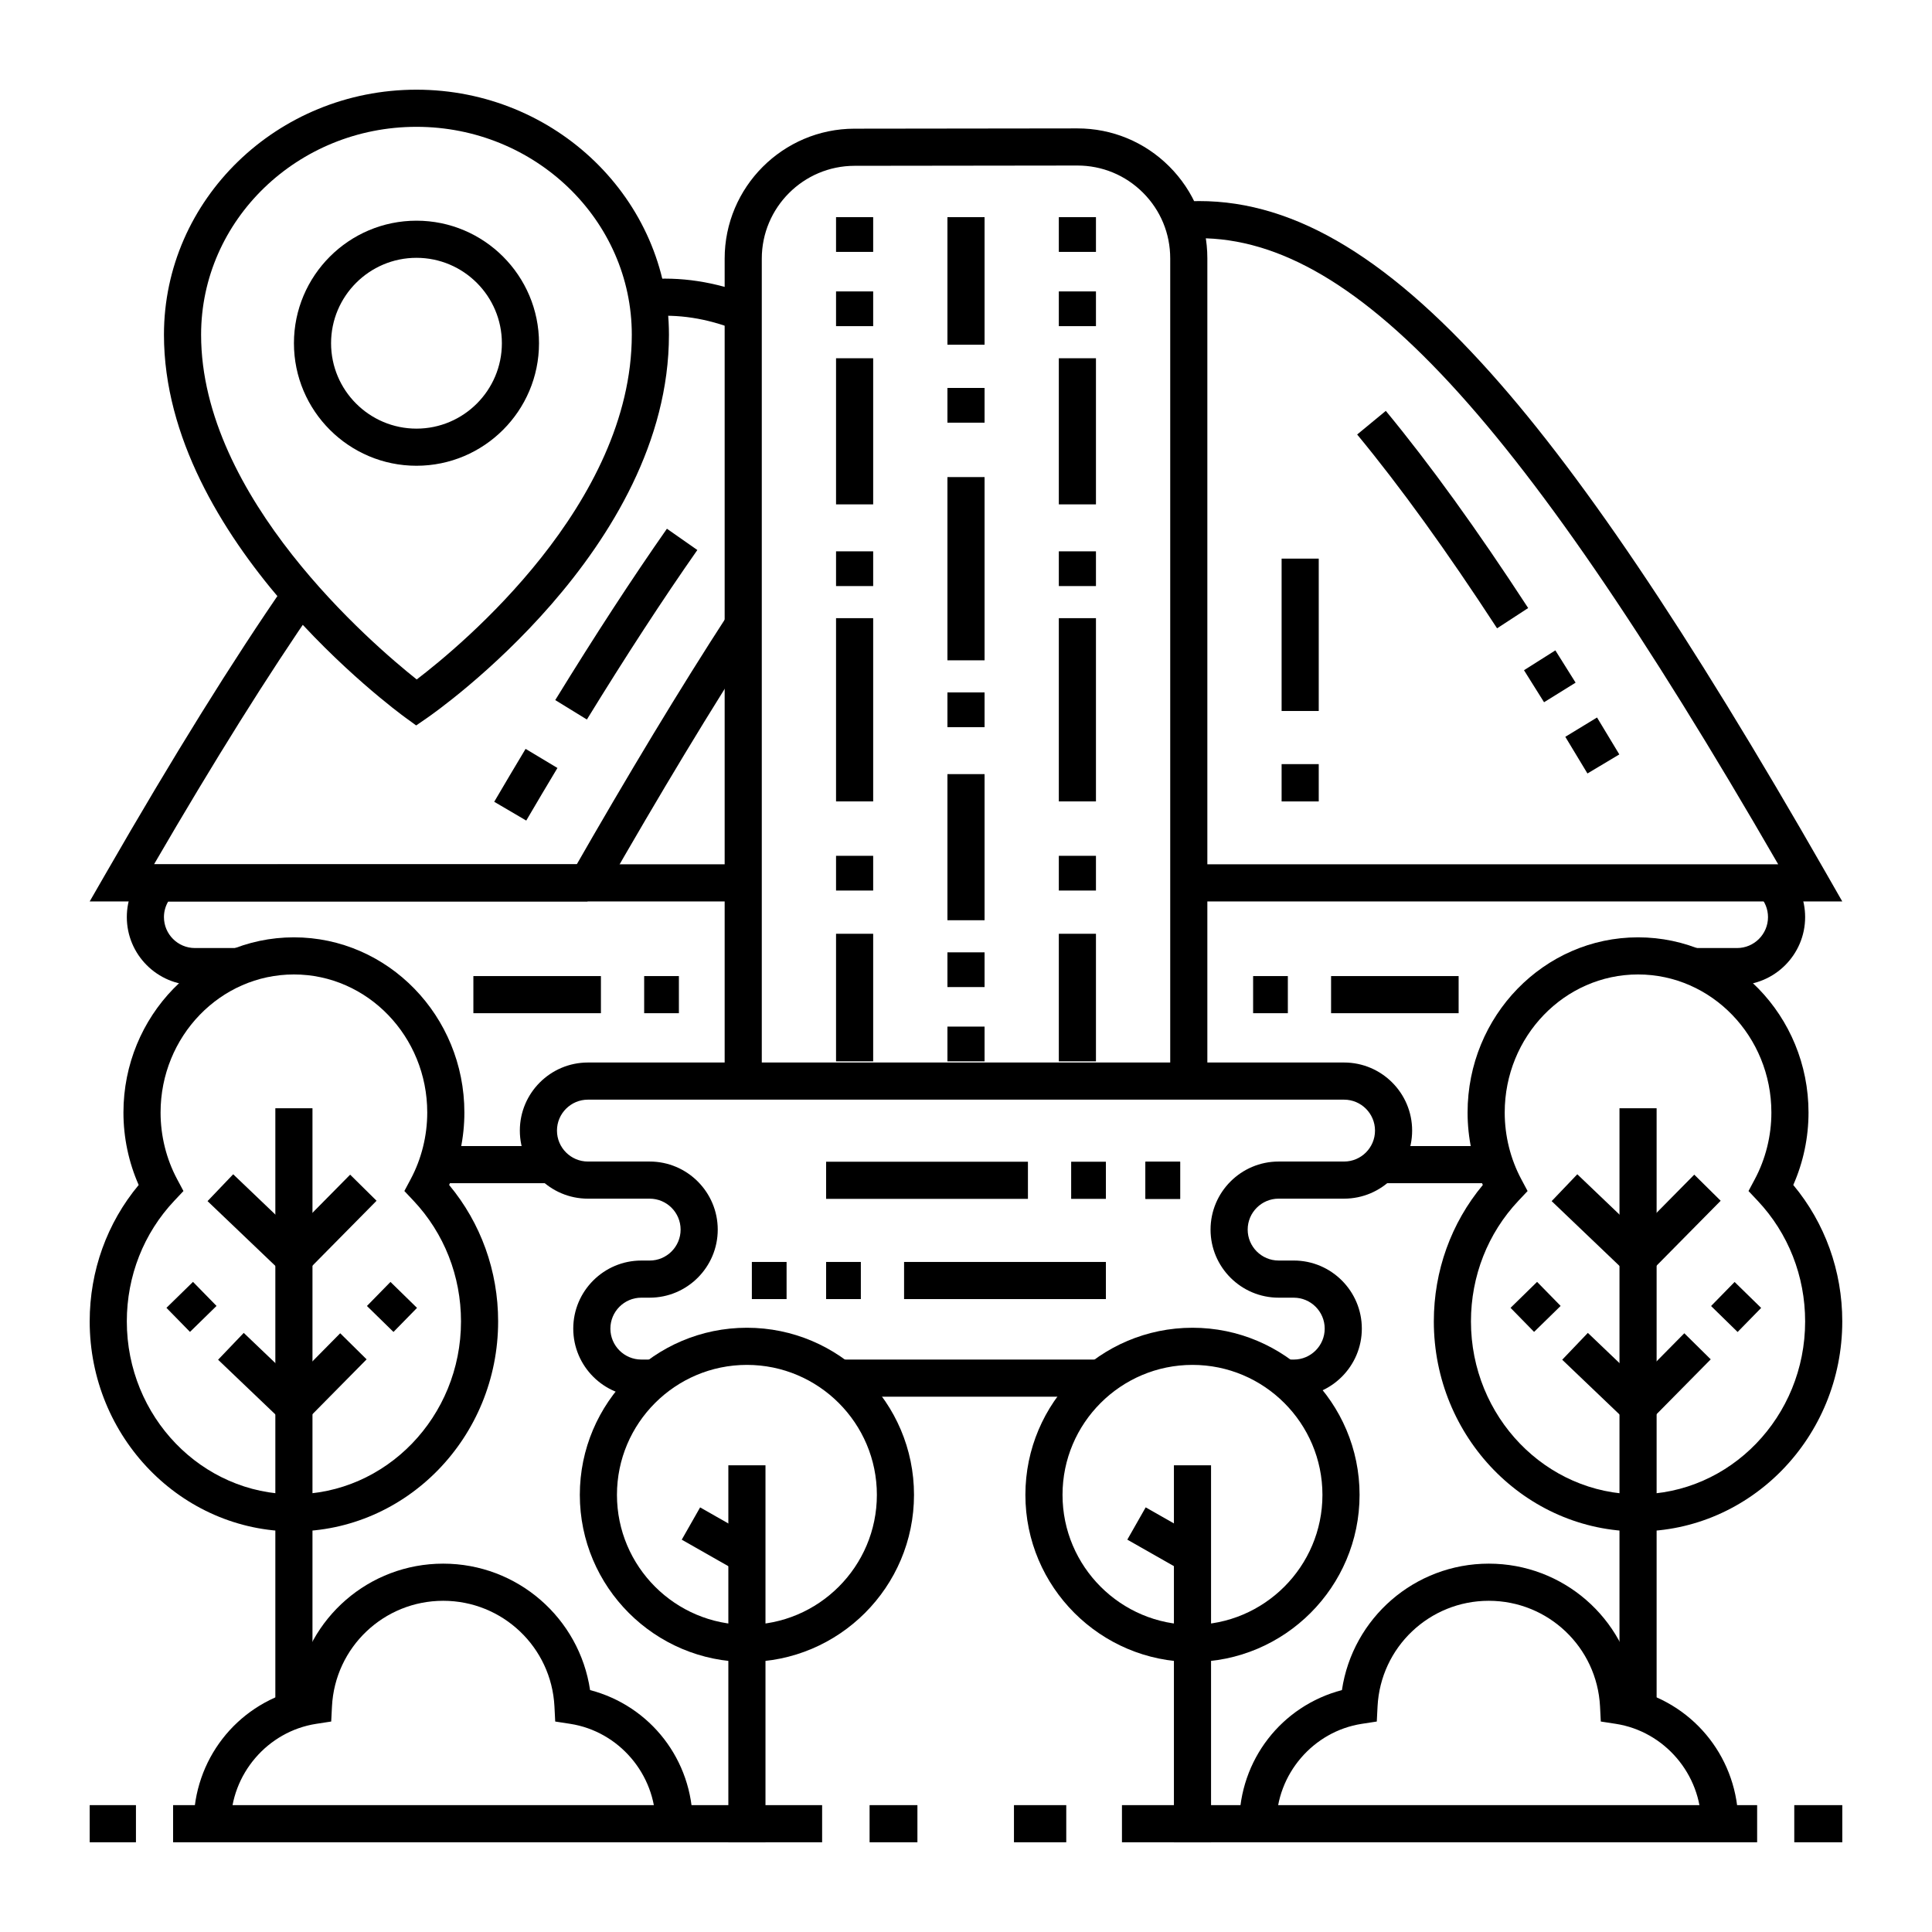<?xml version="1.0" encoding="UTF-8"?>
<!-- Uploaded to: ICON Repo, www.iconrepo.com, Generator: ICON Repo Mixer Tools -->
<svg fill="#000000" width="800px" height="800px" version="1.1" viewBox="144 144 512 512" xmlns="http://www.w3.org/2000/svg">
 <g>
  <path d="m283.46 361.46-8.488-4.981c2.809-4.789 5.606-9.508 8.316-14.02l8.438 5.062c-2.695 4.484-5.477 9.176-8.266 13.938z"/>
  <path d="m299.53 334.68-8.383-5.152c10.602-17.246 20.285-32.102 29.594-45.41l8.062 5.641c-9.199 13.148-18.773 27.84-29.273 44.922z"/>
  <path d="m540.74 310.51c-13.434-20.602-25.562-37.402-37.078-51.363l7.59-6.262c11.75 14.246 24.094 31.34 37.73 52.25z"/>
  <path d="m553.19 330.1c-1.785-2.879-3.559-5.707-5.316-8.484l8.312-5.262c1.773 2.801 3.562 5.652 5.363 8.555z"/>
  <path d="m564.69 348.98c-1.973-3.297-3.93-6.535-5.867-9.719l8.406-5.117c1.953 3.203 3.922 6.469 5.906 9.785z"/>
  <path d="m303.97 380.42-8.543-4.887c15.301-26.75 28.844-49.16 41.398-68.52l8.254 5.356c-12.453 19.207-25.902 41.465-41.109 68.051z"/>
  <path d="m632.22 382.89h-173.18v-9.84h156.2c-70.703-122.43-115.16-169.04-157.59-165.76l-0.758-9.812c25.859-1.988 51.172 11.559 79.695 42.645 25.309 27.582 54.359 70.609 91.426 135.41z"/>
  <path d="m483.64 346.5h9.84v9.887h-9.84z"/>
  <path d="m483.64 292.04h9.84v40.379h-9.84z"/>
  <path d="m395.08 396.38h9.84v9.203h-9.84z"/>
  <path d="m395.08 416.06h9.84v9.203h-9.84z"/>
  <path d="m395.08 349.15h9.84v38.723h-9.84z"/>
  <path d="m395.08 327.5h9.84v9.203h-9.84z"/>
  <path d="m395.08 270.43h9.84v48.562h-9.84z"/>
  <path d="m395.08 246.81h9.84v9.203h-9.84z"/>
  <path d="m395.08 201.55h9.84v33.801h-9.84z"/>
  <path d="m365.56 221.23h9.84v9.203h-9.84z"/>
  <path d="m365.56 201.55h9.84v9.203h-9.84z"/>
  <path d="m365.56 238.94h9.84v38.723h-9.84z"/>
  <path d="m365.56 290.11h9.84v9.203h-9.84z"/>
  <path d="m365.56 307.82h9.84v48.562h-9.84z"/>
  <path d="m365.56 370.8h9.84v9.203h-9.84z"/>
  <path d="m365.56 391.46h9.84v33.801h-9.84z"/>
  <path d="m424.6 221.23h9.84v9.203h-9.84z"/>
  <path d="m424.6 201.55h9.84v9.203h-9.84z"/>
  <path d="m424.6 238.94h9.84v38.723h-9.84z"/>
  <path d="m424.6 290.11h9.84v9.203h-9.84z"/>
  <path d="m424.6 307.82h9.84v48.562h-9.84z"/>
  <path d="m424.6 370.8h9.84v9.203h-9.84z"/>
  <path d="m424.6 391.46h9.84v33.801h-9.84z"/>
  <path d="m339.15 231.44c-7.879-3.109-15.453-4.273-23.168-3.566l-0.898-9.797c9.148-0.84 18.465 0.574 27.68 4.211z"/>
  <path d="m299.7 382.89h-131.93l4.246-7.375c18.02-31.305 33.617-56.402 47.684-76.73l8.094 5.598c-12.793 18.488-26.891 41.004-42.98 68.668h114.89z"/>
  <path d="m254.29 336.25-2.816-2.047c-2.613-1.898-64.023-47.105-64.023-101.5 0-35.805 30.02-64.934 66.914-64.934 36.895 0 66.914 29.129 66.914 64.934 0 56.691-61.5 99.766-64.117 101.57zm0.074-158.64c-31.469 0-57.07 24.715-57.07 55.094 0 43.094 45.254 81.91 57.141 91.359 11.918-9.094 57-46.449 57-91.359 0-30.379-25.602-55.094-57.07-55.094z"/>
  <path d="m254.37 267.43c-17.906 0-32.473-14.566-32.473-32.473s14.566-32.473 32.473-32.473 32.473 14.566 32.473 32.473-14.57 32.473-32.473 32.473zm0-55.105c-12.48 0-22.633 10.152-22.633 22.633s10.152 22.633 22.633 22.633c12.48 0 22.633-10.152 22.633-22.633s-10.156-22.633-22.633-22.633z"/>
  <path d="m463.96 430.5h-9.84v-218.03c0-6.578-2.562-12.758-7.215-17.406-4.644-4.641-10.816-7.195-17.383-7.195h-0.031l-59.039 0.074c-13.551 0.02-24.57 11.055-24.57 24.602v217.96h-9.84v-217.96c0-18.965 15.43-34.418 34.398-34.441l59.039-0.074h0.043c9.191 0 17.832 3.574 24.336 10.07 6.516 6.508 10.102 15.164 10.102 24.371z"/>
  <path d="m460.02 584.43c-24.418 0-44.281-19.863-44.281-44.281s19.863-44.281 44.281-44.281c24.418 0 44.281 19.863 44.281 44.281s-19.867 44.281-44.281 44.281zm0-78.719c-18.992 0-34.441 15.449-34.441 34.441 0 18.992 15.449 34.441 34.441 34.441 18.992 0 34.441-15.449 34.441-34.441-0.004-18.992-15.453-34.441-34.441-34.441z"/>
  <path d="m455.1 532.32h9.84v99.906h-9.84z"/>
  <path d="m442.75 552.02 4.867-8.555 14.852 8.449-4.867 8.555z"/>
  <path d="m341.94 584.43c-24.418 0-44.281-19.863-44.281-44.281s19.863-44.281 44.281-44.281c24.418 0 44.281 19.863 44.281 44.281s-19.863 44.281-44.281 44.281zm0-78.719c-18.992 0-34.441 15.449-34.441 34.441 0 18.992 15.449 34.441 34.441 34.441 18.992 0 34.441-15.449 34.441-34.441 0-18.992-15.449-34.441-34.441-34.441z"/>
  <path d="m337.02 532.32h9.84v99.906h-9.84z"/>
  <path d="m324.67 552.03 4.867-8.555 14.852 8.449-4.867 8.555z"/>
  <path d="m619.5 622.38h12.727v9.84h-12.727z"/>
  <path d="m441.33 622.38h168.33v9.84h-168.33z"/>
  <path d="m412.71 622.38h13.859v9.84h-13.859z"/>
  <path d="m374.45 622.38h12.676v9.84h-12.676z"/>
  <path d="m189.87 622.38h172v9.84h-172z"/>
  <path d="m167.77 622.38h12.258v9.84h-12.258z"/>
  <path d="m486.86 514.14h-2.504v-9.84h2.504c4.523 0 8.199-3.68 8.199-8.199 0-4.523-3.68-8.199-8.199-8.199l-4.012-0.004c-9.949 0-18.039-8.094-18.039-18.039 0-9.949 8.094-18.039 18.039-18.039h17.344c4.523 0 8.199-3.68 8.199-8.199 0-4.523-3.68-8.199-8.199-8.199h-200.39c-4.523 0-8.199 3.68-8.199 8.199 0 4.523 3.68 8.199 8.199 8.199h16.367c9.949 0 18.039 8.094 18.039 18.039 0 9.945-8.094 18.039-18.039 18.039h-2.211c-4.523 0-8.199 3.68-8.199 8.199 0 4.523 3.68 8.199 8.199 8.199h3.648v9.84h-3.648c-9.949 0-18.039-8.094-18.039-18.039 0-9.945 8.094-18.039 18.039-18.039h2.211c4.523 0 8.199-3.68 8.199-8.199 0-4.523-3.68-8.199-8.199-8.199h-16.367c-9.949 0-18.039-8.094-18.039-18.039 0-9.949 8.094-18.043 18.039-18.043h200.39c9.949 0 18.039 8.094 18.039 18.039 0 9.945-8.094 18.039-18.039 18.039h-17.344c-4.523 0-8.199 3.68-8.199 8.199 0 4.523 3.68 8.199 8.199 8.199h4.012c9.949 0 18.039 8.094 18.039 18.039 0 9.949-8.094 18.047-18.039 18.047z"/>
  <path d="m366.28 504.3h69.41v9.84h-69.41z"/>
  <path d="m207.25 405.08h-11.602c-9.949 0-18.039-8.094-18.039-18.039 0-4.664 1.781-9.09 5.019-12.469l1.453-1.516 156.87-0.004v9.84h-152.37c-0.738 1.25-1.133 2.672-1.133 4.148 0 4.523 3.68 8.199 8.199 8.199h11.598z"/>
  <path d="m259.84 447.72h30.445v9.84h-30.445z"/>
  <path d="m604.34 405.08h-11.598v-9.84h11.598c4.523 0 8.199-3.68 8.199-8.199 0-2.113-0.812-4.125-2.285-5.664l7.106-6.805c3.238 3.379 5.019 7.809 5.019 12.469 0 9.945-8.094 18.039-18.039 18.039z"/>
  <path d="m509.71 447.72h30.445v9.84h-30.445z"/>
  <path d="m221.89 549.84c-29.844 0-54.121-24.969-54.121-55.656 0-13.367 4.586-26.074 12.984-36.152-2.648-6-4.039-12.57-4.039-19.195 0-25.602 20.266-46.434 45.176-46.434 24.91 0 45.176 20.828 45.176 46.434 0 6.625-1.387 13.195-4.039 19.195 8.395 10.078 12.984 22.785 12.984 36.148 0 30.691-24.281 55.66-54.121 55.66zm0-147.6c-19.484 0-35.336 16.414-35.336 36.594 0 6.184 1.52 12.297 4.398 17.684l1.664 3.121-2.426 2.574c-8.113 8.605-12.582 19.961-12.582 31.969 0 25.266 19.863 45.816 44.281 45.816s44.281-20.555 44.281-45.816c0-12.008-4.469-23.363-12.582-31.977l-2.426-2.574 1.664-3.121c2.875-5.383 4.398-11.5 4.398-17.684 0-20.172-15.852-36.586-35.336-36.586z"/>
  <path d="m216.97 437.7h9.84v158.27h-9.84z"/>
  <path d="m222 484.28-23-21.969 6.797-7.117 16 15.285 14.996-15.184 7 6.918z"/>
  <path d="m241.24 490.1 6.238-6.375 7.035 6.879-6.238 6.375z"/>
  <path d="m188.11 490.59 7.035-6.879 6.238 6.375-7.035 6.879z"/>
  <path d="m222 523.64-20.203-19.297 6.797-7.113 13.203 12.609 12.359-12.512 7 6.914z"/>
  <path d="m327.58 627.3h-9.84c0-13.098-9.734-24.477-22.645-26.469l-3.957-0.609-0.203-4c-0.805-15.699-13.754-27.996-29.48-27.996-15.727 0-28.676 12.297-29.48 27.996l-0.203 4-3.957 0.609c-12.914 1.988-22.652 13.371-22.652 26.469h-9.84c0-16.895 11.23-31.227 27.203-35.41 2.84-19.074 19.254-33.508 38.926-33.508s36.086 14.434 38.926 33.508c15.973 4.184 27.203 18.512 27.203 35.41z"/>
  <path d="m578.1 549.84c-29.844 0-54.121-24.969-54.121-55.656 0-13.367 4.586-26.074 12.984-36.152-2.648-6-4.039-12.57-4.039-19.195 0-25.602 20.266-46.434 45.176-46.434 24.91 0 45.176 20.828 45.176 46.434 0 6.625-1.387 13.195-4.039 19.195 8.398 10.078 12.984 22.785 12.984 36.148 0 30.691-24.277 55.66-54.121 55.66zm0-147.6c-19.484 0-35.336 16.414-35.336 36.594 0 6.184 1.52 12.297 4.398 17.684l1.664 3.121-2.426 2.574c-8.113 8.609-12.582 19.965-12.582 31.977 0 25.266 19.863 45.816 44.281 45.816 24.418 0 44.281-20.555 44.281-45.816 0-12.008-4.469-23.363-12.582-31.977l-2.426-2.574 1.664-3.121c2.875-5.383 4.398-11.5 4.398-17.684 0-20.18-15.852-36.594-35.336-36.594z"/>
  <path d="m573.18 437.7h9.84v159.53h-9.84z"/>
  <path d="m578.2 484.28-22.996-21.969 6.797-7.117 16 15.285 14.996-15.184 7 6.918z"/>
  <path d="m597.45 490.11 6.238-6.375 7.035 6.879-6.238 6.375z"/>
  <path d="m544.31 490.59 7.035-6.879 6.238 6.375-7.035 6.879z"/>
  <path d="m578.2 523.64-20.199-19.297 6.797-7.113 13.203 12.609 12.359-12.512 7 6.914z"/>
  <path d="m604.67 627.3h-9.84c0-13.098-9.734-24.477-22.645-26.469l-3.957-0.609-0.203-4c-0.805-15.699-13.754-27.996-29.48-27.996s-28.676 12.297-29.48 27.996l-0.203 4-3.957 0.609c-12.91 1.992-22.645 13.375-22.645 26.469h-9.84c0-16.895 11.23-31.227 27.203-35.41 2.84-19.074 19.254-33.508 38.926-33.508s36.086 14.434 38.926 33.508c15.965 4.184 27.195 18.512 27.195 35.41z"/>
  <path d="m427.87 451.87h9.203v9.84h-9.203z"/>
  <path d="m447.55 451.87h9.203v9.84h-9.203z"/>
  <path d="m447.55 451.87h9.203v9.84h-9.203z"/>
  <path d="m362.93 451.87h53.484v9.84h-53.484z"/>
  <path d="m362.93 478.43h9.203v9.84h-9.203z"/>
  <path d="m343.25 478.43h9.203v9.84h-9.203z"/>
  <path d="m383.59 478.43h53.484v9.84h-53.484z"/>
  <path d="m476.09 402.67h9.203v9.84h-9.203z"/>
  <path d="m496.75 402.67h33.801v9.84h-33.801z"/>
  <path d="m314.71 402.67h9.203v9.84h-9.203z"/>
  <path d="m269.45 402.67h33.801v9.84h-33.801z"/>
 </g>
</svg>